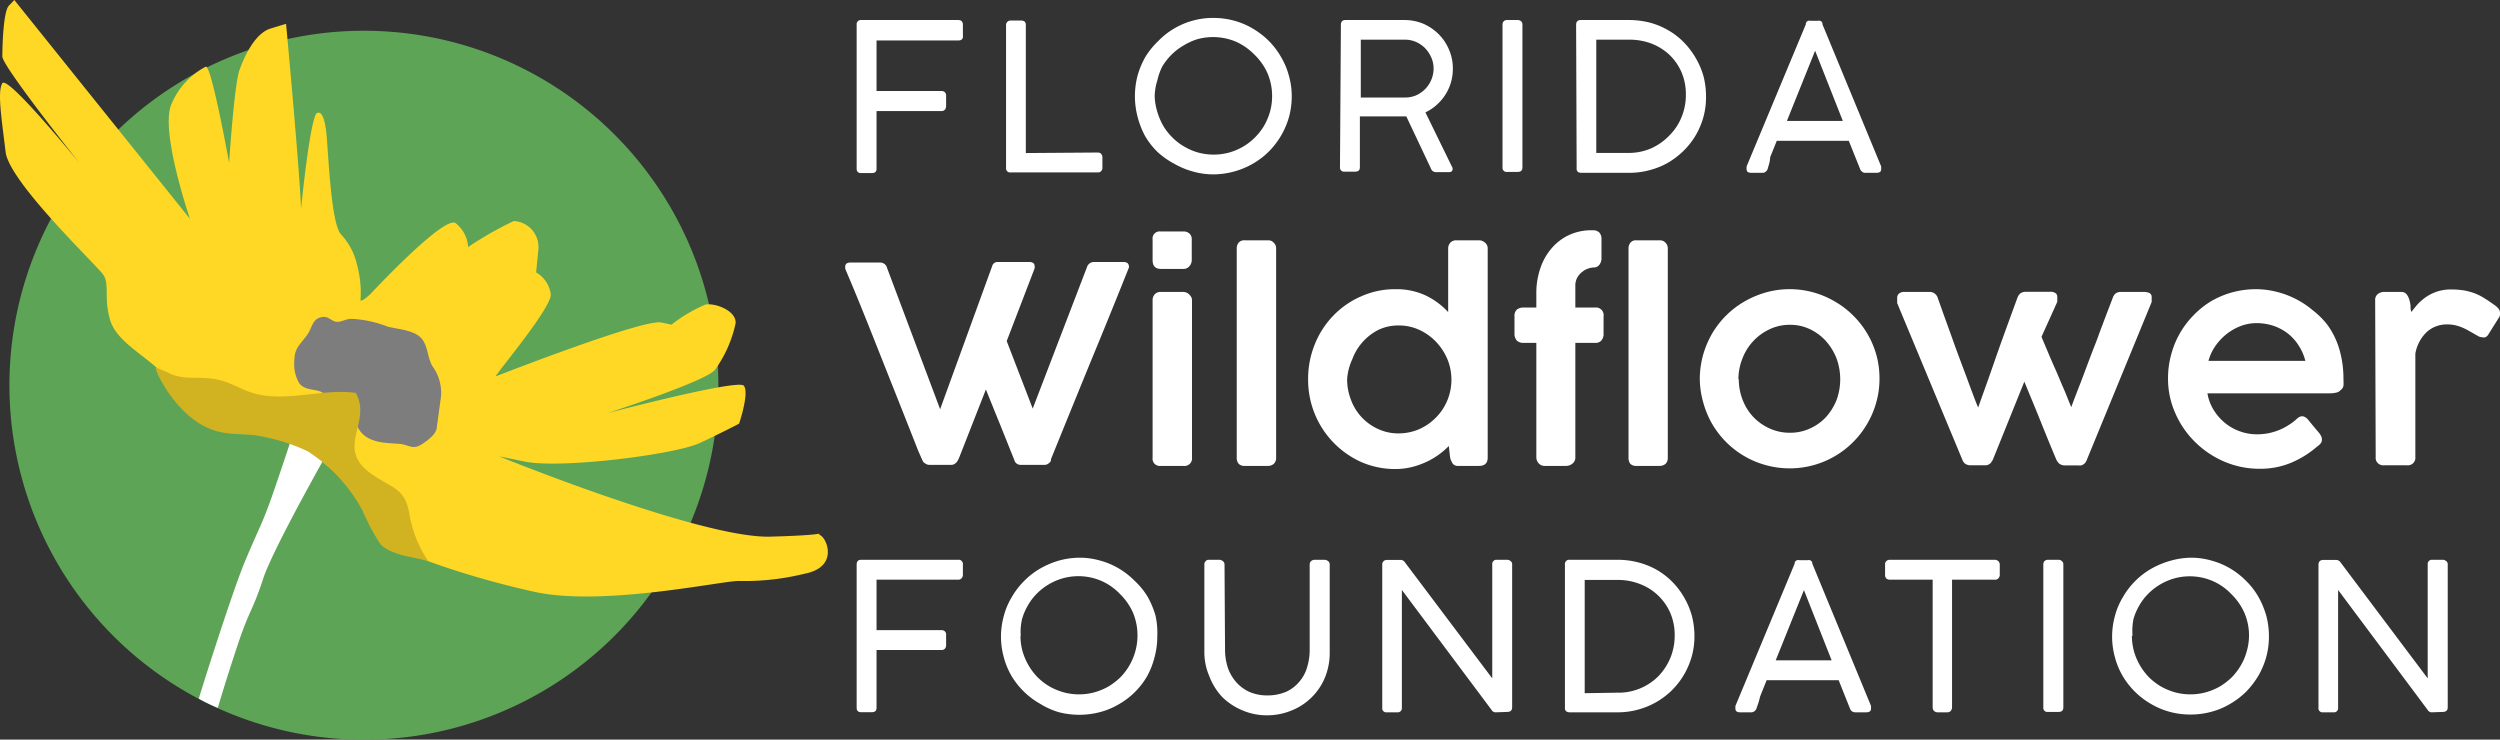 <?xml version="1.0" encoding="UTF-8"?> <svg xmlns="http://www.w3.org/2000/svg" viewBox="0 0 192.26 56.88"><rect x="0" y="0" width="192.26" height="56.88" fill="#333333" stroke="none"/><defs><style>.cls-1{fill:#5da456;}.cls-2{fill:#ffd826;}.cls-3{fill:#7d7d7d;}.cls-4{fill:#fff;}.cls-5{fill:#d1b321;}</style></defs><g id="Layer_2" data-name="Layer 2"><g id="Layer_1-2" data-name="Layer 1"><path d="M53.21 19.29A27.26 27.26 0 1 1 17.65 4.4a27.26 27.26 0 0 1 35.56 14.89z" class="cls-1"></path><path d="M28.48 22.62s5.67-6.09 6.56-5.46A2.53 2.53 0 0 1 36 19a26.43 26.43 0 0 1 3.51-2 2 2 0 0 1 1.89 2.22l-.17 1.73a2.28 2.28 0 0 1 1.13 1.7c0 1.08-3.94 5.75-4.25 6.3 0 0 11.32-4.43 12.73-4.15s.76.2.76.2a11.47 11.47 0 0 1 2.66-1.58c.76-.13 2.39.48 2.31 1.45A9.56 9.56 0 0 1 55 28.42c-.62.88-8.31 3.36-8.31 3.36s10.06-2.65 10.51-2.12-.36 2.92-.36 2.92-1.07.57-3 1.48-10.75 2-13.47 1.44-1.95-.39-1.95-.39 15.51 6.3 20.8 6.16 3.34-.41 3.88-.1 1.36 2.45-1.22 2.95a19.26 19.26 0 0 1-5 .56c-1.08-.08-10.43 2-15.75.84S29.42 42.15 28.85 41s-.6-2.25-1.17-3.32 1.32.72-1.32-1-2.78-2.91-5.36-3.38-2.6-.15-4.34-.54-.73.24-2.18-.91-.48-1.61-1.92-3.09-3.63-2.49-4.11-4.21 0-2.7-.52-3.44S.7 14 .43 11.68-.23 7.05.18 6.4s6 6.23 6 6.23-6-7.53-6-8.28S.25.88.68.44L1.1 0l13.51 16.83S12.27 10 13.19 8a5.74 5.74 0 0 1 2.63-2.87c.42-.23 1.8 7.39 1.8 7.39s.39-6 .8-7.14 1.22-2.84 2.4-3.19L22 1.83s1.09 11.76 1.15 14.24c0 0 .75-7.59 1.29-7.39 0 0 .53-.34.7 2s.39 6.47 1.06 7.32a5 5 0 0 1 1.25 2.34 8.14 8.14 0 0 1 .28 2.66c-.09.4.75-.38.75-.38z" class="cls-2"></path><path d="M33.92 30.46a3.49 3.49 0 0 0-.67-2.31c-.4-.68-.32-1.61-.9-2.19s-1.74-.64-2.53-.84a8.87 8.87 0 0 0-2.78-.6c-.45 0-.77.25-1.14.23s-.61-.4-1-.38c-.9.05-.86.81-1.27 1.37-.58.82-1 1-1 2.1a2.87 2.87 0 0 0 .4 1.66c.49.58 1.31.38 1.8.71s.43 1 .95 1.6 1.06.53 1.72 1c.68 1.52 2.8 1.19 3.5 1.37s.88.38 1.6-.12c.42-.3 1-.73 1-1.26" class="cls-3"></path><path d="M26.06 33.26s-5 8.73-5.82 11.24-1 2.26-1.91 4.94c-1 3-1.58 5-1.58 5a14 14 0 0 1-1.46-.71c0-.07 2.53-8.12 3.55-10.56 1.2-2.86 1.34-2.85 2.28-5.59s1-3 1.75-5.19 2.52 1.11 3.19.87z" class="cls-4"></path><path d="M12 28.26c-.28-.17 1.49 4 4.64 4.89 1.17.34 2.48.16 3.56.43a14.34 14.34 0 0 1 3.47 1.13 12.4 12.4 0 0 1 4.21 4.56 16.55 16.55 0 0 0 1.37 2.57c.76.85 2.61 1 3.68 1.31a9.38 9.38 0 0 1-1.4-3.35c-.31-2.31-1.28-2.16-3-3.38-2.79-2 .1-3.88-1.16-6.2-2.48-.38-5.43.77-7.93 0-1.32-.41-1.85-1-3.43-1.13-1.34-.1-2.07.1-3.16-.47z" class="cls-5"></path><path d="M65.88 1.9a.32.32 0 0 1 .35-.36h7.45c.25 0 .37.12.37.38v.78A.42.42 0 0 1 74 3a.37.37 0 0 1-.27.11h-6.32V7h5a.37.37 0 0 1 .25.09.35.35 0 0 1 .1.29v.79a.41.41 0 0 1-.09.26.33.33 0 0 1-.26.11h-5v4.44c0 .22-.12.33-.37.33h-.81c-.23 0-.35-.11-.35-.33zM84.43 11.73a.33.33 0 0 1 .25.1.41.41 0 0 1 .1.27v.82a.33.33 0 0 1-.1.24.3.3 0 0 1-.25.1h-6.71a.31.31 0 0 1-.35-.34v-11a.34.34 0 0 1 .36-.34h.82a.41.41 0 0 1 .25.08.36.36 0 0 1 .09.26v9.85zM93.31 1.38a6 6 0 0 1 1.6.21 5.78 5.78 0 0 1 1.44.61 6.2 6.2 0 0 1 1.22.94 5.9 5.9 0 0 1 .94 1.23 5.64 5.64 0 0 1 .61 1.45 5.69 5.69 0 0 1 .22 1.61A6.11 6.11 0 0 1 99.13 9a6.29 6.29 0 0 1-.61 1.43 6.2 6.2 0 0 1-.94 1.22 5.9 5.9 0 0 1-1.23.94 6.17 6.17 0 0 1-3 .82 5.69 5.69 0 0 1-1.61-.22 6.09 6.09 0 0 1-1.44-.6 6.18 6.18 0 0 1-1.3-.92 5.78 5.78 0 0 1-.94-1.21A6.56 6.56 0 0 1 87.49 9a6.24 6.24 0 0 1 0-3.21 6.56 6.56 0 0 1 .61-1.44 6.25 6.25 0 0 1 1-1.22 5.64 5.64 0 0 1 1.22-.95 5.76 5.76 0 0 1 1.44-.6 5.67 5.67 0 0 1 1.55-.2zm-4.51 6a4.4 4.4 0 0 0 .2 1.21 5 5 0 0 0 .45 1.07 4.46 4.46 0 0 0 .71.91 4.16 4.16 0 0 0 .91.7 4.43 4.43 0 0 0 1.07.46 4.54 4.54 0 0 0 2.39 0 4.5 4.5 0 0 0 1.08-.46 4.35 4.35 0 0 0 .9-.7 4.46 4.46 0 0 0 .71-.91 5 5 0 0 0 .45-1.07 4.4 4.4 0 0 0 .16-1.2 4.45 4.45 0 0 0-.35-1.75 4.58 4.58 0 0 0-1-1.43 4.68 4.68 0 0 0-1.42-1 4.56 4.56 0 0 0-3-.19 4.84 4.84 0 0 0-1.06.49 4.49 4.49 0 0 0-.91.7 4.75 4.75 0 0 0-.71.91A4.72 4.72 0 0 0 89 6.2a4.27 4.27 0 0 0-.2 1.19zM103.12 1.92c0-.26.12-.38.35-.38H108a3.82 3.82 0 0 1 1.47.29 3.88 3.88 0 0 1 1.18.81 3.69 3.69 0 0 1 .79 1.19 3.59 3.59 0 0 1 .29 1.46 3.72 3.72 0 0 1-.15 1.06 3.69 3.69 0 0 1-1.1 1.72 3.39 3.39 0 0 1-.86.57l2.09 4.28V13c0 .16-.1.24-.29.24h-1a.41.41 0 0 1-.38-.29l-1.89-4h-3.57v3.91c0 .23-.12.34-.36.34h-.82a.31.31 0 0 1-.35-.34zm7.13 3.35a2.12 2.12 0 0 0-.17-.83 2.49 2.49 0 0 0-.47-.72 2.32 2.32 0 0 0-.7-.49 2.16 2.16 0 0 0-.88-.18h-3.38V7.5h3.41a2.12 2.12 0 0 0 .87-.18 2.28 2.28 0 0 0 .69-.49 2.28 2.28 0 0 0 .63-1.56zM115.55 1.88a.36.36 0 0 1 .09-.24.33.33 0 0 1 .26-.1h.82a.38.38 0 0 1 .25.09.3.3 0 0 1 .11.25v11c0 .23-.12.34-.36.34h-.82a.31.31 0 0 1-.35-.34zM121.21 1.92c0-.26.12-.38.37-.38h3.68a6.6 6.6 0 0 1 1.62.2 5.75 5.75 0 0 1 1.42.59 5.47 5.47 0 0 1 1.18.91 6.16 6.16 0 0 1 .91 1.19 6.06 6.06 0 0 1 .61 1.41 6.2 6.2 0 0 1 .2 1.57A5.76 5.76 0 0 1 131 9a6 6 0 0 1-.59 1.4 5.85 5.85 0 0 1-.92 1.18 6.21 6.21 0 0 1-1.19.92 5.73 5.73 0 0 1-1.42.58 5.85 5.85 0 0 1-1.58.21h-3.68a.55.55 0 0 1-.26-.06.31.31 0 0 1-.11-.27zm4 9.84a4.32 4.32 0 0 0 1.79-.36 4.47 4.47 0 0 0 1.4-1 4.2 4.2 0 0 0 .92-1.4 4.44 4.44 0 0 0 .33-1.7 4.35 4.35 0 0 0-.34-1.76 4.18 4.18 0 0 0-.95-1.35 4.31 4.31 0 0 0-1.36-.84 4.8 4.8 0 0 0-1.71-.3h-2.53v8.71zM135.94 13a.49.49 0 0 1-.16.21.37.37 0 0 1-.26.08h-.83c-.25 0-.37-.09-.37-.27a.22.22 0 0 1 0-.09.15.15 0 0 1 0-.07v-.06l4.56-10.94a.36.36 0 0 1 0-.09l.06-.1a.35.35 0 0 1 .12-.07.53.53 0 0 1 .2 0h.52a.5.5 0 0 1 .19 0 .35.35 0 0 1 .12.07.33.33 0 0 1 .06.1.36.36 0 0 1 0 .09l4.52 10.94v.22c0 .18-.12.27-.37.27h-.83a.35.35 0 0 1-.26-.08.42.42 0 0 1-.16-.21l-.87-2.17h-5.54l-.51 1.27c0 .35-.13.65-.19.9zm1.48-3.7h4.3l-2.13-5.4zM71 35.52c-.07-.14-.14-.28-.2-.43l-.19-.43c-.92-2.35-1.85-4.68-2.77-7S66 23 65 20.67a.25.25 0 0 0 0-.08.31.31 0 0 1 0-.08c0-.21.14-.32.4-.32h2.3a.54.54 0 0 1 .52.42l4.08 10.86 4-11a.42.42 0 0 1 .44-.32h2.39a.53.53 0 0 1 .35.09.37.37 0 0 1 .09.25v.14l-2.15 5.6 2 5.19 4.17-10.87a.56.56 0 0 1 .57-.4h2.2a.56.56 0 0 1 .36.09.37.37 0 0 1 .1.25.13.13 0 0 1 0 .08q-1.48 3.71-3 7.38c-1 2.45-2 4.9-3 7.37a.8.8 0 0 1 0 .11.45.45 0 0 1-.1.14.61.61 0 0 1-.16.12.44.44 0 0 1-.23.06h-1.8a.53.53 0 0 1-.37-.12.45.45 0 0 1-.15-.24l-1.09-2.72c-.37-.9-.73-1.8-1.1-2.72l-2 5.1a2.44 2.44 0 0 1-.1.24 1.26 1.26 0 0 1-.13.23.86.86 0 0 1-.18.16.48.48 0 0 1-.23.07h-1.7a.5.5 0 0 1-.31-.1.6.6 0 0 1-.17-.13zM88.64 18.43a.55.55 0 0 1 .62-.63H91a.65.65 0 0 1 .47.16.58.58 0 0 1 .18.47V20a.71.71 0 0 1-.17.46.57.57 0 0 1-.47.22h-1.74c-.42 0-.63-.23-.63-.68zm0 4.67a.65.65 0 0 1 .16-.46.58.58 0 0 1 .46-.19H91a.74.74 0 0 1 .24.05.6.6 0 0 1 .21.14 1 1 0 0 1 .16.2.55.55 0 0 1 .06.26v12.09a.58.58 0 0 1-.66.64h-1.74a.56.56 0 0 1-.63-.64zM95.11 19.12a.69.69 0 0 1 .15-.46.55.55 0 0 1 .45-.18h1.85a.54.54 0 0 1 .39.18.59.59 0 0 1 .19.46v16.07a.62.62 0 0 1-.18.48.68.68 0 0 1-.47.16h-1.75a.63.63 0 0 1-.48-.16.69.69 0 0 1-.15-.48zM111.42 34.3a6.12 6.12 0 0 1-.81.69 5.78 5.78 0 0 1-1 .57 6.24 6.24 0 0 1-1.08.37 5.32 5.32 0 0 1-1.2.14 6.51 6.51 0 0 1-2.65-.54 6.92 6.92 0 0 1-4.08-6.37 7 7 0 0 1 .52-2.7 6.8 6.8 0 0 1 1.43-2.2 6.65 6.65 0 0 1 2.13-1.47 6.35 6.35 0 0 1 2.65-.55 5.33 5.33 0 0 1 2.26.46 5.68 5.68 0 0 1 1.78 1.3v-4.88a.65.65 0 0 1 .17-.46.62.62 0 0 1 .48-.18h1.73a.68.68 0 0 1 .45.18.56.56 0 0 1 .21.46v16.07c0 .42-.22.64-.67.64h-1.58a.52.52 0 0 1-.43-.16 1.56 1.56 0 0 1-.21-.48zm-7.82-5.14a4.33 4.33 0 0 0 .3 1.6A3.94 3.94 0 0 0 106 33a3.67 3.67 0 0 0 1.56.33 4 4 0 0 0 1.57-.32 4.11 4.11 0 0 0 1.28-.88 4 4 0 0 0 .87-1.28 4.13 4.13 0 0 0 .34-1.57v-.07a4.13 4.13 0 0 0-.31-1.59 4.44 4.44 0 0 0-.87-1.33 4.15 4.15 0 0 0-1.29-.92 3.69 3.69 0 0 0-1.59-.34 3.53 3.53 0 0 0-1.56.34 4.14 4.14 0 0 0-2 2.25 4.32 4.32 0 0 0-.4 1.54zM118.15 22.5a5.77 5.77 0 0 1 .29-1.81 4.53 4.53 0 0 1 .83-1.53 4 4 0 0 1 1.34-1.06 4 4 0 0 1 1.81-.39h.1a.65.65 0 0 1 .48.18.72.72 0 0 1 .16.5v1.45a.81.81 0 0 1-.16.52.54.54 0 0 1-.45.21 1.47 1.47 0 0 0-.4.08 1.39 1.39 0 0 0-.46.25 1.45 1.45 0 0 0-.38.43 1.21 1.21 0 0 0-.16.62v1.7h1.53a.59.59 0 0 1 .64.69v1.29a.78.78 0 0 1-.17.56.61.61 0 0 1-.47.18h-1.53v8.77a.59.59 0 0 1-.22.51.76.76 0 0 1-.48.18h-1.64a.6.6 0 0 1-.48-.2.69.69 0 0 1-.18-.49v-8.77h-1a.71.71 0 0 1-.5-.18.79.79 0 0 1-.18-.56v-1.29a.68.68 0 0 1 .18-.53.81.81 0 0 1 .5-.16h1zM125.24 19.12a.69.69 0 0 1 .15-.46.53.53 0 0 1 .45-.18h1.84a.58.58 0 0 1 .4.18.62.62 0 0 1 .18.46v16.07a.65.65 0 0 1-.17.48.72.72 0 0 1-.47.16h-1.76a.63.63 0 0 1-.48-.16.74.74 0 0 1-.14-.48zM130.72 29.16a7.12 7.12 0 0 1 .25-1.85 7.39 7.39 0 0 1 .7-1.66 6.91 6.91 0 0 1 1.08-1.39 6.84 6.84 0 0 1 1.4-1.07 7.31 7.31 0 0 1 1.65-.7 6.82 6.82 0 0 1 5.31.7 6.58 6.58 0 0 1 1.4 1.07 6.83 6.83 0 0 1 1.78 3 6.72 6.72 0 0 1 .25 1.85 6.59 6.59 0 0 1-.25 1.84 6.72 6.72 0 0 1-.7 1.65 6.89 6.89 0 0 1-7.79 3.17 6.83 6.83 0 0 1-3.05-1.77 7 7 0 0 1-1.08-1.4A7.12 7.12 0 0 1 131 31a7 7 0 0 1-.28-1.84zm3 0a4.33 4.33 0 0 0 .3 1.6 4 4 0 0 0 .82 1.31 4 4 0 0 0 1.25.88 3.71 3.71 0 0 0 1.57.33 3.61 3.61 0 0 0 1.54-.33 3.78 3.78 0 0 0 1.23-.88 4.37 4.37 0 0 0 .81-1.31 4.68 4.68 0 0 0 0-3.19 4.47 4.47 0 0 0-.81-1.33 3.89 3.89 0 0 0-1.23-.92 3.47 3.47 0 0 0-1.54-.34 3.57 3.57 0 0 0-1.57.34 4.08 4.08 0 0 0-2.09 2.25 4.32 4.32 0 0 0-.31 1.59zM145.9 23.31V22.9a.41.41 0 0 1 .15-.33.62.62 0 0 1 .42-.12h1.9a.65.65 0 0 1 .66.49l.46 1.29.57 1.58c.2.56.4 1.12.61 1.68l.6 1.6c.18.5.35.95.5 1.35s.27.7.36.9c.31-.89.72-2 1.21-3.42s1.09-3.06 1.8-5a.81.81 0 0 1 .25-.37.77.77 0 0 1 .42-.11h1.83a.7.7 0 0 1 .45.11.34.34 0 0 1 .12.27.88.88 0 0 1 0 .21 1.18 1.18 0 0 1 0 .19L157 25.9c.14.35.31.74.49 1.17s.38.89.59 1.36.42 1 .62 1.45.4 1 .59 1.43c.12-.34.27-.73.44-1.17s.36-.91.54-1.41l.58-1.54c.2-.52.4-1 .59-1.55l.55-1.46.48-1.25a.79.79 0 0 1 .24-.37.67.67 0 0 1 .39-.11h1.75a1 1 0 0 1 .46.09.33.33 0 0 1 .16.31 1.91 1.91 0 0 1 0 .2.69.69 0 0 1 0 .18l-5 12.17a1.09 1.09 0 0 1-.08.15.86.86 0 0 1-.13.14.75.75 0 0 1-.2.1 1.19 1.19 0 0 1-.29 0h-.91a.71.71 0 0 1-.5-.14 1.05 1.05 0 0 1-.22-.3c-.42-1-.83-2-1.23-3s-.82-2-1.23-3l-2.42 6a1.37 1.37 0 0 1-.2.29.59.59 0 0 1-.45.14h-1a.72.72 0 0 1-.51-.14.7.7 0 0 1-.19-.29zM178.19 34.35a7.48 7.48 0 0 1-2 1.24 6.13 6.13 0 0 1-2.41.46 6.85 6.85 0 0 1-2.7-.54 7.21 7.21 0 0 1-2.26-1.51 7 7 0 0 1-1.52-2.2 6.49 6.49 0 0 1-.57-2.71 6.76 6.76 0 0 1 .24-1.81 6.73 6.73 0 0 1 1.69-3 6.78 6.78 0 0 1 1.34-1.09 6.87 6.87 0 0 1 1.64-.7 7 7 0 0 1 1.85-.25 6.45 6.45 0 0 1 1.58.2 6.85 6.85 0 0 1 2.79 1.42A6.19 6.19 0 0 1 179 25a6.13 6.13 0 0 1 .92 1.91 8 8 0 0 1 .3 2.26 3.49 3.49 0 0 1 0 .51.55.55 0 0 1-.22.32.56.56 0 0 1-.32.19 2.19 2.19 0 0 1-.58.06h-9.34a3.51 3.51 0 0 0 .52 1.34 3.92 3.92 0 0 0 .91 1 3.85 3.85 0 0 0 1.15.61 3.79 3.79 0 0 0 1.24.2 4.53 4.53 0 0 0 .91-.09 4.8 4.8 0 0 0 .81-.25 4.19 4.19 0 0 0 .7-.37 3.83 3.83 0 0 0 .57-.42 1.33 1.33 0 0 1 .24-.19.55.55 0 0 1 .24-.07.51.51 0 0 1 .22.07.75.75 0 0 1 .24.21l.48.58.33.39a1.57 1.57 0 0 1 .18.27.49.49 0 0 1 .06.23c.03.24-.1.39-.37.59zm-4.68-9.5a3.42 3.42 0 0 0-1.21.23 4.15 4.15 0 0 0-1.08.62 4.33 4.33 0 0 0-.85.91 3.71 3.71 0 0 0-.53 1.14h7.45a3.85 3.85 0 0 0-.51-1.17 3.61 3.61 0 0 0-.82-.92 3.83 3.83 0 0 0-1.11-.6 4.14 4.14 0 0 0-1.34-.21zM182.66 23.08a.55.55 0 0 1 .21-.47.77.77 0 0 1 .45-.16h1.34a.51.51 0 0 1 .4.16 1.22 1.22 0 0 1 .21.39 2.61 2.61 0 0 1 .11.5c0 .18 0 .34.07.49a7.67 7.67 0 0 1 .52-.64 4.38 4.38 0 0 1 .66-.55 3.72 3.72 0 0 1 .83-.39 3.43 3.43 0 0 1 1.06-.15 6.82 6.82 0 0 1 .95.07 5.22 5.22 0 0 1 .8.21 4.35 4.35 0 0 1 .75.37c.25.15.51.33.79.53a1.37 1.37 0 0 1 .31.27.49.49 0 0 1 .14.34 1.16 1.16 0 0 1 0 .18.46.46 0 0 1-.08.19l-.86 1.37a.55.55 0 0 1-.2.15.38.38 0 0 1-.19 0 .76.76 0 0 1-.33-.08l-.63-.36a6 6 0 0 0-.56-.29 3.69 3.69 0 0 0-.56-.19 2.64 2.64 0 0 0-.65-.07 2.26 2.26 0 0 0-1.59.6 3 3 0 0 0-.86 1.65v7.94a.58.58 0 0 1-.66.64h-1.73a.58.58 0 0 1-.66-.64zM65.88 43.42c0-.25.12-.37.35-.37h7.45a.33.33 0 0 1 .37.38v.78a.4.4 0 0 1-.1.26.33.33 0 0 1-.27.11h-6.27v3.88h5a.37.37 0 0 1 .25.09.33.33 0 0 1 .1.28v.8a.38.38 0 0 1-.09.25.33.33 0 0 1-.26.11h-5v4.45c0 .22-.12.33-.37.33h-.81c-.23 0-.35-.11-.35-.33zM83 42.89a5.72 5.72 0 0 1 1.6.22 5.85 5.85 0 0 1 1.43.6 6 6 0 0 1 1.22.95 5.64 5.64 0 0 1 1 1.22 6.64 6.64 0 0 1 .61 1.45 6.13 6.13 0 0 1 .14 1.61 6 6 0 0 1-.21 1.6 6.11 6.11 0 0 1-.57 1.46 5.86 5.86 0 0 1-2.16 2.15 5.64 5.64 0 0 1-1.45.61 6.28 6.28 0 0 1-3.22 0 5.87 5.87 0 0 1-1.39-.63A6 6 0 0 1 77.8 52a5.76 5.76 0 0 1-.6-1.44 5.93 5.93 0 0 1 0-3.2 5.43 5.43 0 0 1 .61-1.44 5.9 5.9 0 0 1 .94-1.23 5.84 5.84 0 0 1 1.25-.97 6.56 6.56 0 0 1 1.44-.61 6.08 6.08 0 0 1 1.56-.22zm-4.52 6a4.29 4.29 0 0 0 .16 1.2 4.76 4.76 0 0 0 1.16 2 4.79 4.79 0 0 0 .91.7 4.92 4.92 0 0 0 1.08.45 4.51 4.51 0 0 0 2.38 0 4.72 4.72 0 0 0 1.08-.45 5.13 5.13 0 0 0 .91-.7 4.6 4.6 0 0 0 1.15-2 4.56 4.56 0 0 0-.19-3 4.68 4.68 0 0 0-1-1.42 4.39 4.39 0 0 0-1.43-1 4.46 4.46 0 0 0-2.94-.2 4.5 4.5 0 0 0-1.08.46 4.41 4.41 0 0 0-.91.7 4.16 4.16 0 0 0-.7.91 4.43 4.43 0 0 0-.46 1.07 4.27 4.27 0 0 0-.1 1.29zM94.21 49.93a4.51 4.51 0 0 0 .21 1.4 3.34 3.34 0 0 0 .64 1.12 3.07 3.07 0 0 0 1 .75 3.41 3.41 0 0 0 1.39.28 3.62 3.62 0 0 0 1.46-.28 2.85 2.85 0 0 0 1-.76 2.9 2.9 0 0 0 .61-1.12 4.49 4.49 0 0 0 .2-1.39V43.4a.34.34 0 0 1 .11-.25.41.41 0 0 1 .27-.1h.75a.42.42 0 0 1 .28.1.3.3 0 0 1 .13.25v6.74a5 5 0 0 1-.38 2 4.63 4.63 0 0 1-2.58 2.51 4.92 4.92 0 0 1-1.88.36 4.74 4.74 0 0 1-1.87-.38 4.88 4.88 0 0 1-1.53-1A4.81 4.81 0 0 1 93 52a4.66 4.66 0 0 1-.38-1.87V43.4a.35.35 0 0 1 .09-.23.29.29 0 0 1 .24-.12h.85a.44.44 0 0 1 .24.1.33.33 0 0 1 .13.25zM115 54.78a.35.35 0 0 1-.29-.18l-6.9-9.23v9.06a.32.32 0 0 1-.36.35h-.8a.31.31 0 0 1-.35-.35v-11a.36.36 0 0 1 .1-.27.36.36 0 0 1 .25-.1h1.06a.39.39 0 0 1 .33.18l6.72 8.93v-8.83a.32.32 0 0 1 .35-.29h.8a.39.39 0 0 1 .26.1.29.29 0 0 1 .12.25v11c0 .23-.13.35-.38.35zM120.35 43.43a.33.33 0 0 1 .37-.38h3.68a6.15 6.15 0 0 1 1.62.21 5.73 5.73 0 0 1 1.42.58 5.52 5.52 0 0 1 1.18.92 5.82 5.82 0 0 1 .9 1.19 6 6 0 0 1 .59 1.4 6.27 6.27 0 0 1 .2 1.58 5.76 5.76 0 0 1-.21 1.56 6.12 6.12 0 0 1-.59 1.39 5.91 5.91 0 0 1-.92 1.19 5.88 5.88 0 0 1-2.61 1.5 5.85 5.85 0 0 1-1.58.21h-3.68a.46.46 0 0 1-.26-.07.28.28 0 0 1-.11-.26zm4 9.84a4.34 4.34 0 0 0 3.19-1.27 4.58 4.58 0 0 0 .92-1.41 4.49 4.49 0 0 0 .33-1.71 4.3 4.3 0 0 0-.34-1.75 4.16 4.16 0 0 0-2.34-2.22 4.6 4.6 0 0 0-1.71-.31h-2.53v8.71zM135.08 54.49a.49.49 0 0 1-.16.21.42.42 0 0 1-.26.08h-.84c-.24 0-.36-.09-.36-.28a.22.22 0 0 1 0-.09.2.2 0 0 1 0-.07.43.43 0 0 1 0-.05l4.56-10.95v-.09a.47.47 0 0 1 .06-.09.36.36 0 0 1 .12-.08.53.53 0 0 1 .2 0h.6a.5.5 0 0 1 .19 0 .36.36 0 0 1 .12.08l.06.09v.09l4.52 10.95V54.44a.35.35 0 0 0 0 .06c0 .19-.13.28-.37.28h-.83a.46.46 0 0 1-.27-.08.47.47 0 0 1-.15-.21l-.87-2.18h-5.54l-.51 1.28c-.08.41-.2.67-.27.9zm1.48-3.71h4.3l-2.13-5.4zM153.4 43.05a.41.41 0 0 1 .26.09.36.36 0 0 1 .13.26v.8a.39.39 0 0 1-.1.27.34.34 0 0 1-.29.11h-3.28v9.84a.42.42 0 0 1-.1.25.34.34 0 0 1-.27.11H149a.42.42 0 0 1-.26-.1.36.36 0 0 1-.11-.26v-9.84h-3.3a.39.39 0 0 1-.26-.09.37.37 0 0 1-.1-.29v-.8a.3.3 0 0 1 .1-.25.35.35 0 0 1 .26-.1zM157.14 43.4a.37.37 0 0 1 .09-.25.38.38 0 0 1 .26-.1h.82a.33.33 0 0 1 .25.1.29.29 0 0 1 .12.25v11c0 .23-.12.35-.37.35h-.82a.31.31 0 0 1-.35-.35zM168.47 42.89a5.72 5.72 0 0 1 1.6.22 5.85 5.85 0 0 1 1.43.6 6 6 0 0 1 1.22.95 5.64 5.64 0 0 1 .95 1.22 6.64 6.64 0 0 1 .61 1.45 6.13 6.13 0 0 1 .21 1.61 6 6 0 0 1-.21 1.6 6.11 6.11 0 0 1-.61 1.44 6.51 6.51 0 0 1-.94 1.22 6.15 6.15 0 0 1-1.22.93 5.64 5.64 0 0 1-1.45.61 6.07 6.07 0 0 1-1.61.21 6 6 0 0 1-1.6-.21 5.78 5.78 0 0 1-1.44-.61 6 6 0 0 1-2.16-2.13 5.76 5.76 0 0 1-.6-1.44 5.93 5.93 0 0 1 0-3.2 5.43 5.43 0 0 1 .61-1.44 5.9 5.9 0 0 1 .94-1.23 5.84 5.84 0 0 1 1.22-.94 6.56 6.56 0 0 1 1.44-.61 6.08 6.08 0 0 1 1.61-.25zm-4.52 6a4.7 4.7 0 0 0 .16 1.2 4.76 4.76 0 0 0 1.16 2 4.79 4.79 0 0 0 .91.7 4.92 4.92 0 0 0 1.08.45 4.51 4.51 0 0 0 2.38 0 4.72 4.72 0 0 0 1.08-.45 5.13 5.13 0 0 0 .91-.7 4.86 4.86 0 0 0 .7-.92 4.41 4.41 0 0 0 .45-1.07 4.39 4.39 0 0 0-.19-3 4.68 4.68 0 0 0-1-1.42 4.39 4.39 0 0 0-1.43-1 4.46 4.46 0 0 0-2.94-.2 4.5 4.5 0 0 0-1.08.46 4.41 4.41 0 0 0-.91.7 4.16 4.16 0 0 0-.7.91 4.43 4.43 0 0 0-.46 1.07 4.68 4.68 0 0 0-.07 1.28zM187 54.78a.35.35 0 0 1-.3-.18l-6.89-9.23v9.06a.32.32 0 0 1-.37.35h-.79a.31.31 0 0 1-.35-.35v-11a.4.4 0 0 1 .09-.27.38.38 0 0 1 .26-.1h1a.41.41 0 0 1 .34.18l6.71 8.93v-8.83a.32.32 0 0 1 .35-.29h.8a.41.41 0 0 1 .27.1.29.29 0 0 1 .12.25v11c0 .23-.13.35-.39.35z" class="cls-4"></path></g></g></svg> 